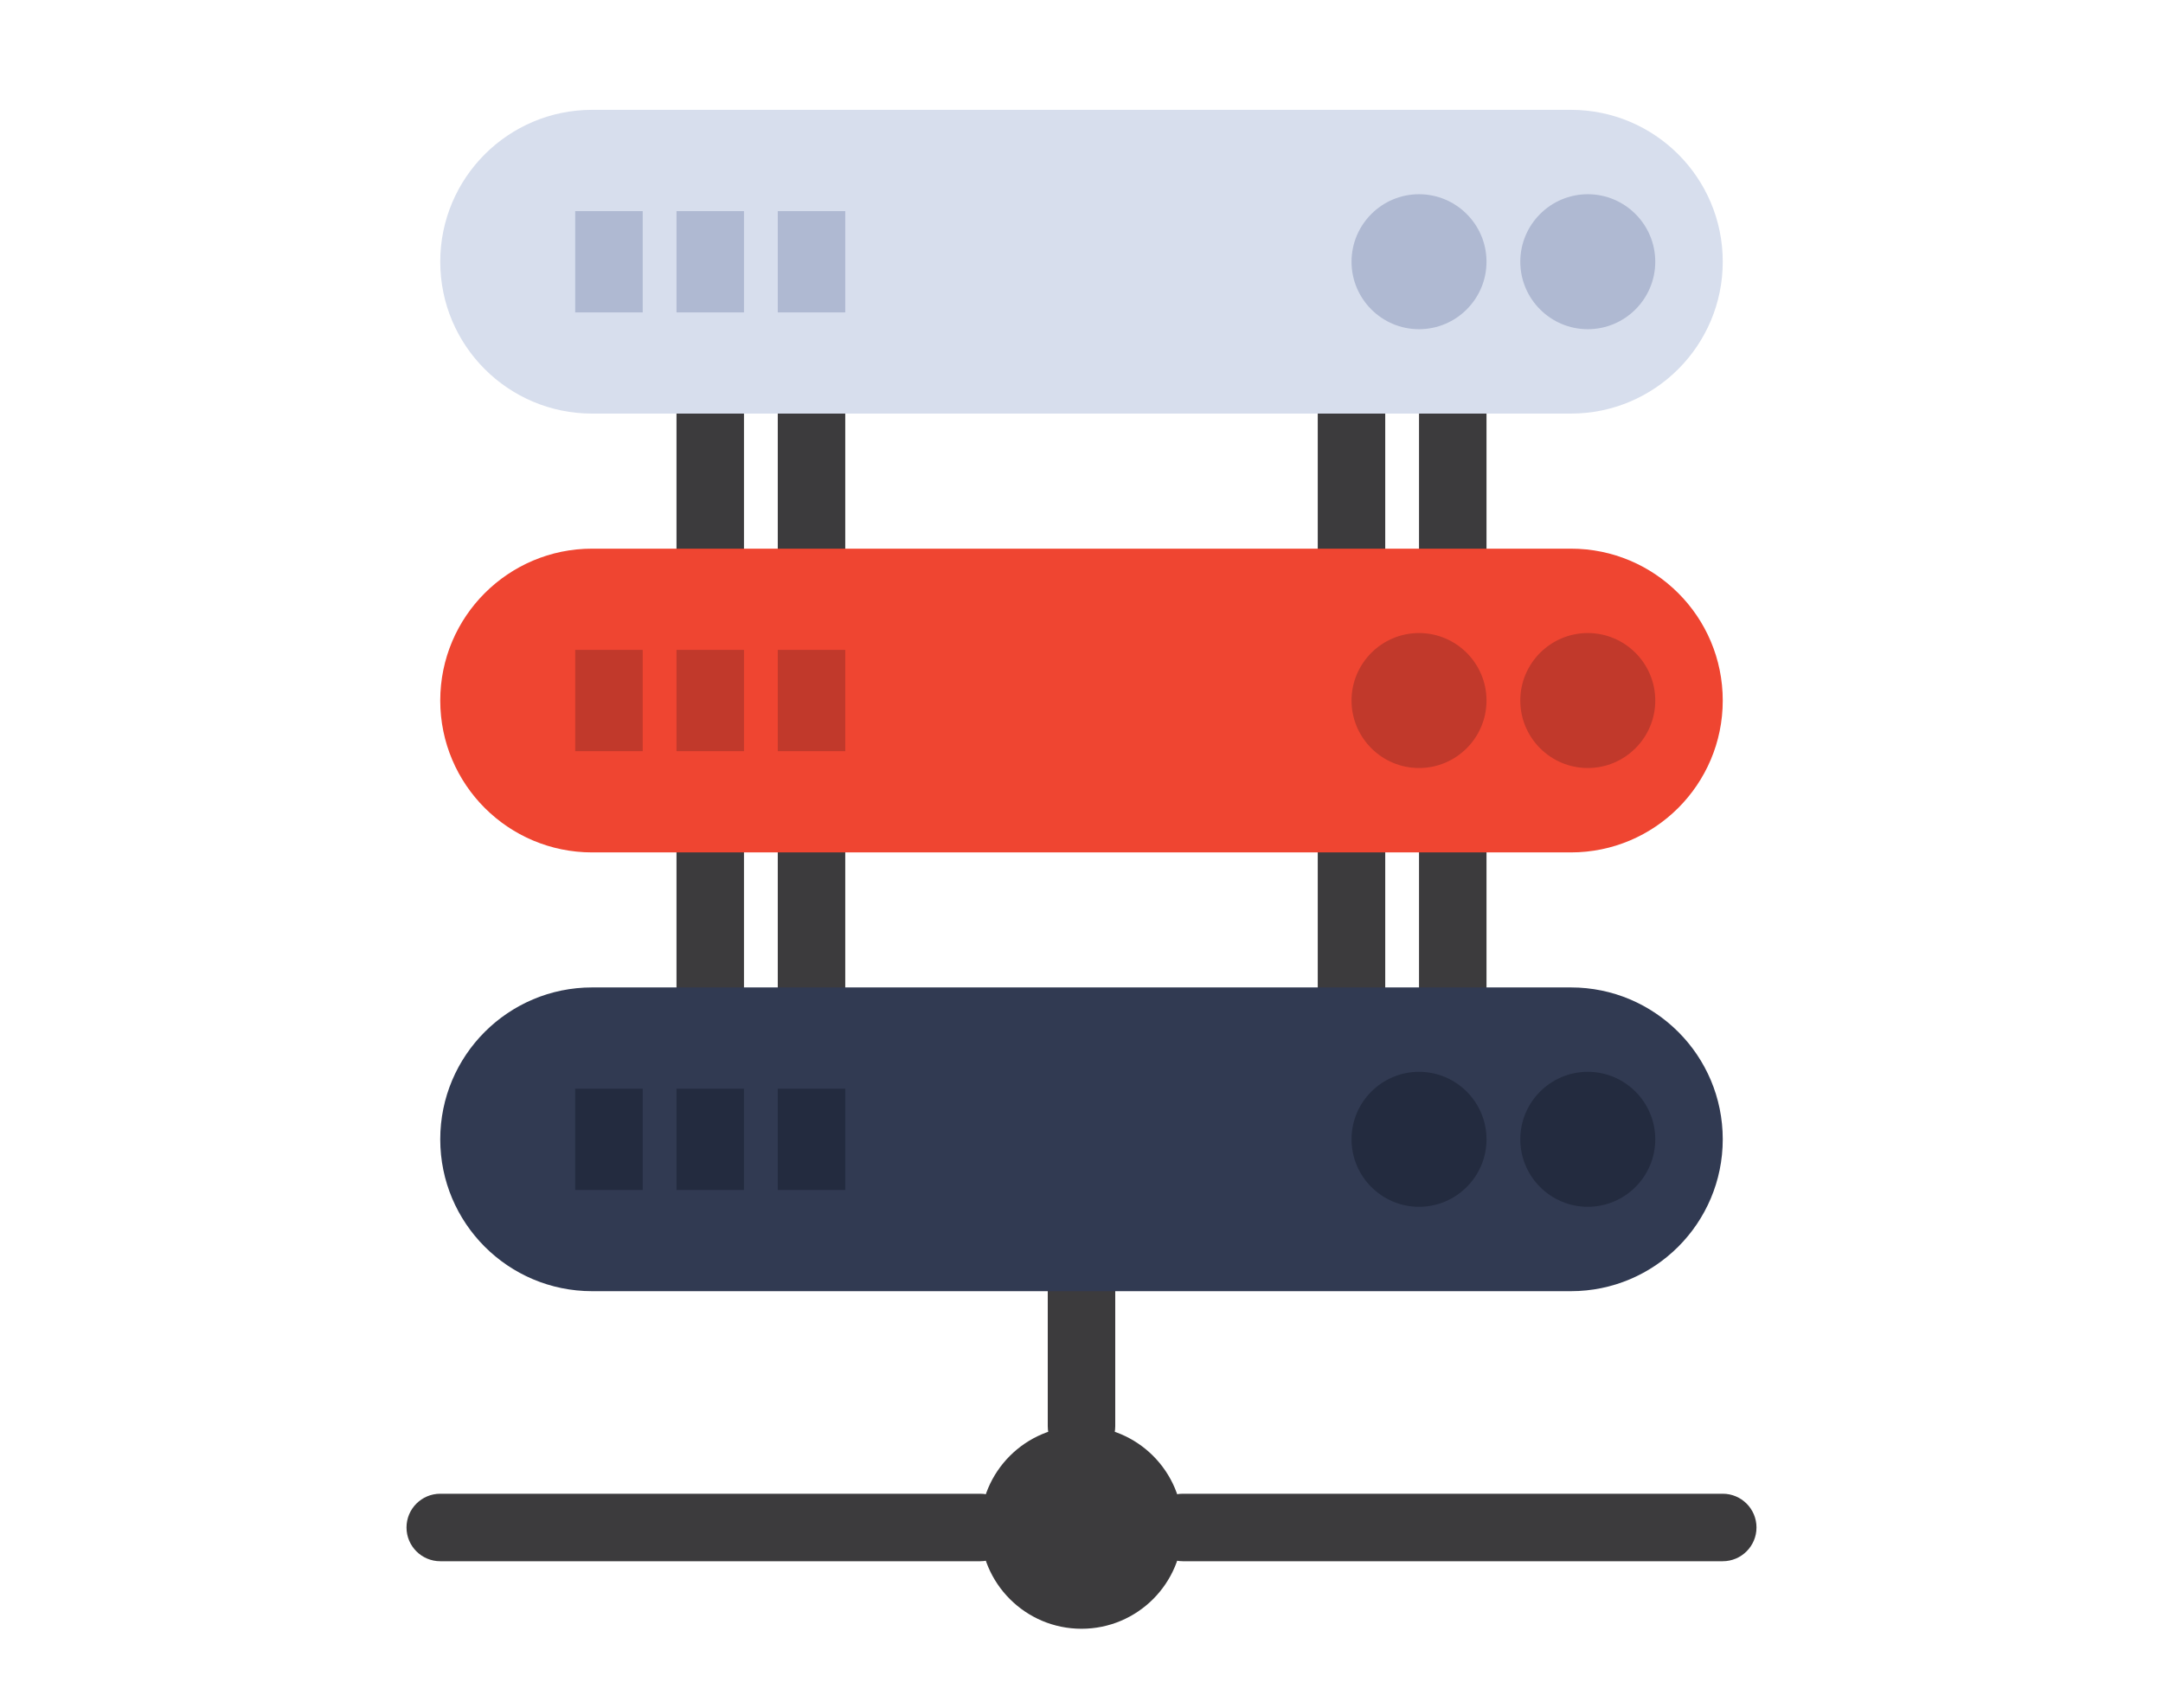 <?xml version="1.0" encoding="UTF-8"?><svg id="Layer_1" xmlns="http://www.w3.org/2000/svg" viewBox="0 0 475 375"><defs><style>.cls-1{fill:none;}.cls-2{fill:#ef4531;}.cls-3{fill:#c1392b;}.cls-4{fill:#afb9d2;}.cls-5{fill:#d7deed;}.cls-6{fill:#232b3f;}.cls-7{fill:#3c3b3d;}.cls-8{fill:#313a52;}</style></defs><path class="cls-1" d="M47.76,380.63V1.15H427.24V380.63H47.76Z"/><g><path class="cls-7" d="M215.26,342.83H96.68c-4.09,0-7.41-3.32-7.41-7.41s3.32-7.41,7.41-7.41h118.59c4.09,0,7.41,3.32,7.41,7.41s-3.32,7.41-7.41,7.41h0Z"/><path class="cls-7" d="M378.32,342.83h-118.59c-4.09,0-7.41-3.32-7.41-7.41s3.32-7.41,7.41-7.41h118.59c4.09,0,7.41,3.32,7.41,7.41s-3.32,7.41-7.41,7.41h0Z"/><path class="cls-7" d="M237.5,320.59c-4.09,0-7.41-3.32-7.41-7.41v-29.65c0-4.09,3.32-7.41,7.41-7.41s7.41,3.32,7.41,7.41v29.65c0,4.09-3.32,7.41-7.41,7.41h0Z"/><path class="cls-7" d="M319.03,224.24c-4.09,0-7.41-3.32-7.41-7.41v-29.65c0-4.09,3.32-7.41,7.41-7.41s7.41,3.32,7.41,7.41v29.65c0,4.09-3.32,7.41-7.41,7.41h0Z"/><path class="cls-7" d="M296.79,224.24c-4.09,0-7.41-3.32-7.41-7.41v-29.65c0-4.09,3.32-7.41,7.41-7.41s7.41,3.32,7.41,7.41v29.65c0,4.09-3.32,7.41-7.41,7.41h0Z"/><path class="cls-7" d="M178.21,224.24c-4.09,0-7.41-3.32-7.41-7.41v-29.65c0-4.09,3.32-7.41,7.41-7.41s7.41,3.32,7.41,7.41v29.65c0,4.09-3.32,7.41-7.41,7.41h0Z"/><path class="cls-7" d="M155.97,224.24c-4.09,0-7.41-3.32-7.41-7.41v-29.65c0-4.09,3.32-7.41,7.41-7.41s7.41,3.32,7.41,7.41v29.65c0,4.09-3.32,7.41-7.41,7.41h0Z"/><path class="cls-7" d="M319.03,127.89c-4.09,0-7.41-3.32-7.41-7.41v-29.65c0-4.09,3.32-7.41,7.41-7.41s7.41,3.32,7.41,7.41v29.65c0,4.09-3.32,7.41-7.41,7.41h0Z"/><path class="cls-7" d="M296.79,127.89c-4.09,0-7.41-3.32-7.41-7.41v-29.65c0-4.09,3.32-7.41,7.41-7.41s7.41,3.32,7.41,7.41v29.65c0,4.09-3.32,7.41-7.41,7.41h0Z"/><path class="cls-7" d="M178.21,127.89c-4.09,0-7.41-3.32-7.41-7.41v-29.65c0-4.09,3.32-7.41,7.41-7.41s7.41,3.32,7.41,7.41v29.65c0,4.09-3.32,7.41-7.41,7.41h0Z"/><path class="cls-7" d="M155.97,127.89c-4.09,0-7.41-3.32-7.41-7.41v-29.65c0-4.09,3.32-7.41,7.41-7.41s7.41,3.32,7.41,7.41v29.65c0,4.09-3.32,7.41-7.41,7.41h0Z"/><circle class="cls-7" cx="237.5" cy="335.42" r="22.24"/><path class="cls-2" d="M344.97,120.48H130.03c-9.21,0-17.55,3.74-23.58,9.77-6.03,6.03-9.77,14.38-9.77,23.58,0,18.42,14.93,33.35,33.35,33.35h214.94c9.21,0,17.55-3.74,23.58-9.77,6.03-6.03,9.77-14.38,9.77-23.58,0-18.42-14.93-33.35-33.35-33.35h0Z"/><path class="cls-8" d="M344.97,216.83H130.03c-9.21,0-17.55,3.74-23.58,9.77s-9.77,14.38-9.77,23.58c0,18.42,14.93,33.35,33.35,33.35h214.94c9.21,0,17.55-3.74,23.58-9.77,6.03-6.03,9.77-14.38,9.77-23.58,0-18.42-14.93-33.35-33.35-33.35h0Z"/><path class="cls-5" d="M344.97,24.12H130.03c-9.21,0-17.55,3.74-23.58,9.77-6.03,6.03-9.77,14.38-9.77,23.58,0,18.42,14.93,33.35,33.35,33.35h214.94c9.21,0,17.55-3.74,23.58-9.77s9.77-14.38,9.77-23.58c0-18.42-14.93-33.35-33.35-33.35h0Z"/><rect class="cls-6" x="170.8" y="239.07" width="14.82" height="22.24"/><rect class="cls-6" x="148.56" y="239.07" width="14.82" height="22.24"/><rect class="cls-6" x="126.32" y="239.07" width="14.82" height="22.24"/><path class="cls-6" d="M311.62,235.36c-8.17,0-14.82,6.65-14.82,14.82s6.65,14.82,14.82,14.82,14.82-6.65,14.82-14.82-6.65-14.82-14.82-14.82Z"/><path class="cls-6" d="M348.68,235.36c-8.17,0-14.82,6.65-14.82,14.82s6.65,14.82,14.82,14.82,14.82-6.65,14.82-14.82-6.65-14.82-14.82-14.82Z"/><g><rect class="cls-3" x="170.8" y="142.71" width="14.82" height="22.24"/><rect class="cls-3" x="148.56" y="142.71" width="14.82" height="22.24"/><rect class="cls-3" x="126.32" y="142.71" width="14.82" height="22.24"/><path class="cls-3" d="M311.62,139.01c-8.17,0-14.82,6.65-14.82,14.82s6.65,14.82,14.82,14.82,14.82-6.65,14.82-14.82-6.65-14.82-14.82-14.82Z"/><path class="cls-3" d="M348.68,139.01c-8.17,0-14.82,6.65-14.82,14.82s6.65,14.82,14.82,14.82,14.82-6.65,14.82-14.82-6.65-14.82-14.82-14.82Z"/></g><g><rect class="cls-4" x="170.8" y="46.36" width="14.82" height="22.24"/><rect class="cls-4" x="148.56" y="46.36" width="14.82" height="22.24"/><rect class="cls-4" x="126.32" y="46.36" width="14.82" height="22.24"/><path class="cls-4" d="M311.62,42.65c-8.17,0-14.82,6.65-14.82,14.82s6.65,14.82,14.82,14.82,14.82-6.65,14.82-14.82-6.65-14.82-14.82-14.82Z"/><path class="cls-4" d="M348.68,42.65c-8.17,0-14.82,6.65-14.82,14.82s6.65,14.82,14.82,14.82,14.82-6.65,14.82-14.82-6.65-14.82-14.82-14.82Z"/></g></g></svg>